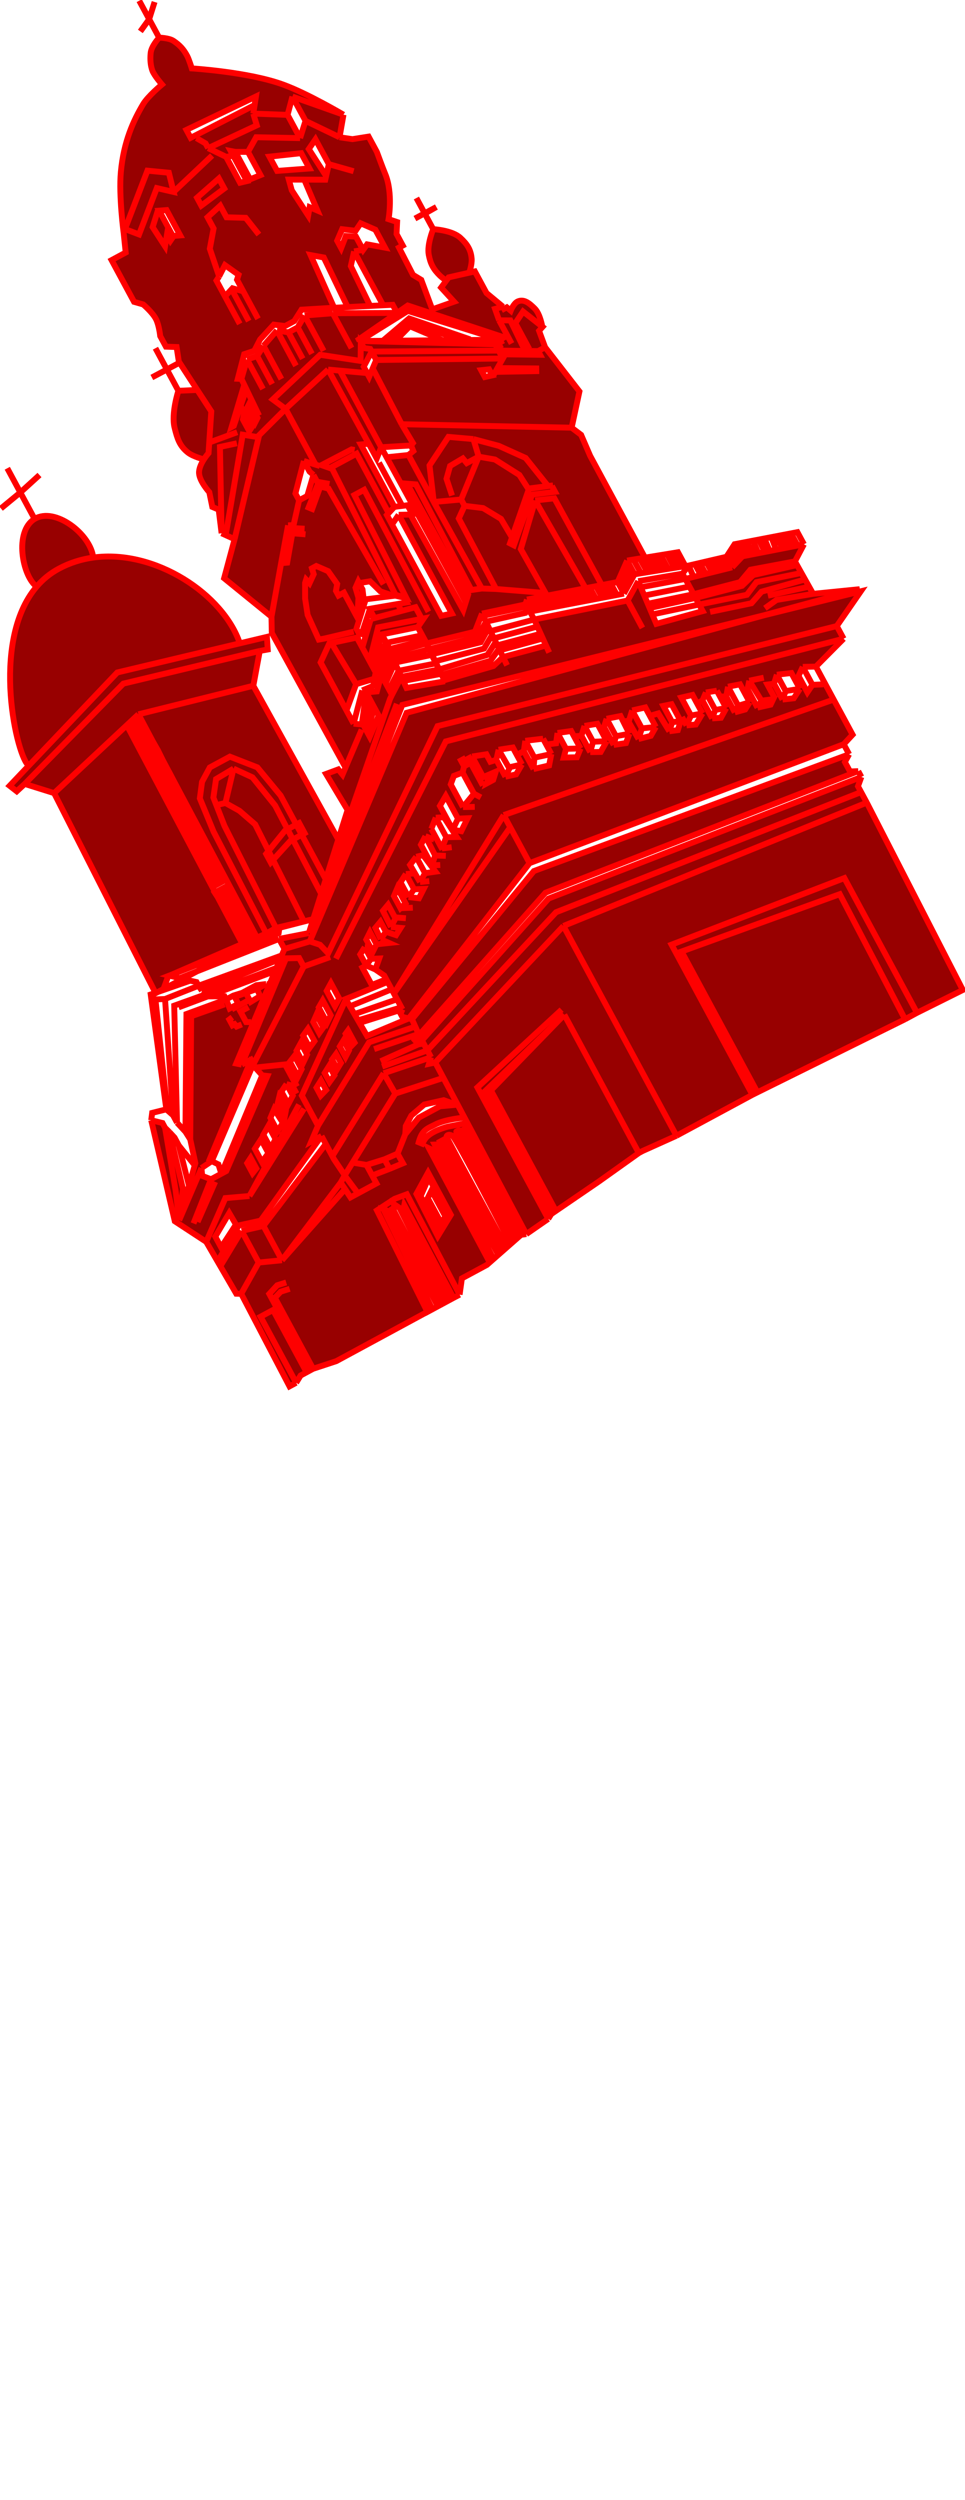 <?xml version="1.0" encoding="UTF-8"?> <svg xmlns="http://www.w3.org/2000/svg" viewBox="0 0 327.504 848.188" fill="none"><path d="M196.654 132.823L194.007 145.112L136.326 143.937L126.475 124.993L127.676 122.15L170.661 121.638L168.844 124.883L168.119 126.181L167.513 127.264L167.089 127.36L165.985 125.312L163.293 125.608L164.547 127.936L167.089 127.36L167.513 127.264L168.119 126.181L182.005 125.926L181.987 125.011L168.844 124.883L170.661 121.638L127.676 122.15L126.132 119.284L169.214 118.951L169.888 120.205L183.293 120.378L182.618 119.124L185.012 117.834L196.654 132.823Z" fill="#980000"></path><path d="M124.598 126.582L125.274 127.836L126.475 124.993L136.326 143.937L140.132 150.338L139.496 151.143L129.364 151.748L115.357 125.754L124.598 126.582Z" fill="#980000"></path><path d="M100.259 167.432L101.514 169.76L99.629 178.172L97.769 178.25L95.411 191.077L92.132 209.252L76.06 196.189L79.62 182.945L87.946 147.667L96.914 138.726L107.119 157.665L103.118 156.416L100.259 167.432Z" fill="#980000"></path><path d="M187.684 164.697L179.517 165.863L173.773 182.363L170.035 176.056L163.967 172.394L157.666 171.628L156.508 169.478L162.463 154.945L167.972 155.905L176.262 161.146L179.237 165.783L185.995 164.915L187.684 164.697Z" fill="#980000"></path><path d="M204.246 198.521L202.267 198.903L200.156 199.312L198.739 199.586L181.64 169.803L188.141 169.074L204.246 198.521Z" fill="#980000"></path><path d="M179.237 165.783L176.262 161.146L167.972 155.905L162.463 154.945L160.673 148.977L169.278 151.273L178.384 155.379L185.995 164.915L179.237 165.783Z" fill="#980000"></path><path d="M127.855 155.566L125.153 150.551L111.361 125.395L115.357 125.754L129.364 151.748L127.855 155.566Z" fill="#980000"></path><path d="M126.132 119.284L123.44 124.433L124.598 126.582L115.357 125.754L111.361 125.395L96.914 138.726L92.571 135.519L108.658 120.38L122.378 122.463L122.448 116.416L123.597 118.108L125.65 118.389L126.132 119.284Z" fill="#980000"></path><path d="M82.379 147.483L87.327 148.284L87.946 147.667L79.62 182.945L76.601 181.567L82.379 147.483Z" fill="#980000"></path><path d="M108.81 224.764L111.757 218.323L112.467 218.171L120.864 232.136L117.593 241.064L108.81 224.764Z" fill="#980000"></path><path d="M141.801 212.764L129.381 215.298L127.241 225.002L127.871 226.172L127.102 230.277L120.864 232.136L112.467 218.171L121.136 216.319L122.95 219.687L125.437 224.303L128.31 212.87L143.147 209.969L143.793 209.843L141.801 212.764Z" fill="#980000"></path><path d="M137.988 241.86L259.382 208.742L292.14 200.628L283.991 212.415L148.499 246.366L111.365 323.462L108.61 320.556L105.145 319.418L137.988 241.86Z" fill="#980000"></path><path d="M133.955 336.713L170.949 276.563L173.17 280.682L133.955 336.713Z" fill="#980000"></path><path d="M181.181 295.549L288.181 255.919L286.743 258.543L288.48 261.766L291.269 261.65L185.137 302.892L142.237 351.202L142.07 350.83L140.938 348.319L139.808 345.809L181.181 295.549Z" fill="#980000"></path><path d="M145.589 360.951L146.291 358.725L145.037 356.396L188.709 309.519L292.243 268.752L294.174 272.335L191.218 314.176L147.721 360.496L145.589 360.951Z" fill="#980000"></path><path d="M191.218 314.176L294.174 272.335L326.761 335.898L311.207 343.644L286.571 297.926L227.913 320.519L255.363 371.459L229.574 385.355L191.218 314.176Z" fill="#980000"></path><path d="M147.721 360.496L191.218 314.176L229.574 385.355L218.096 390.522L216.806 391.218L191.519 344.291L164.619 370.239L187.084 411.93L186.062 413.563L178.622 418.724L159.26 382.244L158.592 380.985L157.639 379.189L150.487 365.709L147.721 360.496Z" fill="#980000"></path><path fill-rule="evenodd" clip-rule="evenodd" d="M165.238 429.175L156.764 433.741L155.982 439.277L153.916 440.361L137.209 408.917L136.954 410.211L152.441 441.156L151.52 441.652L135.551 409.811L133.665 408.516L133.876 409.789L133.323 410.087L150.046 442.446L148.573 443.24L131.85 410.882L130.164 410.402L146.731 444.233L145.809 444.729L145.058 445.097L114.138 461.825L106.266 464.419L105.345 464.915L104.055 465.61L92.667 444.475L88.43 446.758L100.507 469.17L98.253 470.385L81.859 438.974L87.796 428.379L95.691 427.591L115.614 401.247L117.005 398.773L113.364 393.338L113.074 392.802L112.793 392.279L130.203 364.157L134.152 371.044L150.487 365.709L157.639 379.189C157.639 379.189 151.215 379.694 147.662 381.559C145.84 382.515 144.521 382.904 143.346 384.578C142.618 385.618 142.101 387.56 142.101 387.56L143.321 388.059C143.321 388.059 143.86 386.989 144.311 386.369C146.277 383.678 151.864 382.3 151.864 382.3L158.592 380.985L159.26 382.244L157.558 383.161L176.851 418.966L175.722 419.958C175.722 419.958 157.496 384.811 156.83 384.015C156.163 383.219 155.426 383.617 154.873 383.914C154.321 384.212 174.754 420.809 174.754 420.809L173.302 422.085C173.302 422.085 154.822 386.022 153.504 385.345C152.189 384.668 151.549 385.243 151.558 385.701C151.567 386.159 171.851 423.361 171.851 423.361L170.963 424.141L150.462 386.754L149.356 387.35L170.076 424.921L169.109 425.772L148.909 388.283L147.513 388.342L167.507 427.18L167.171 427.475L147.179 390.371L145.584 389.613L166.205 428.326L165.238 429.175ZM149.311 375.356L154.978 374.844L150.574 373.288L143.995 374.753L139.601 378.509L137.715 382.066L137.54 384.832L142.126 379.226L149.311 375.356ZM141.323 405.084L145.278 397.867L152.999 412.196L148.579 419.431L141.323 405.084Z" fill="#980000"></path><path d="M115.614 401.247L95.691 427.591L89.418 415.95L110.565 388.144L109.117 385.459L112.793 392.279L113.074 392.802L113.364 393.338L117.005 398.773L115.614 401.247Z" fill="#980000"></path><path d="M80.166 360.844L82.034 361.224L85.166 359.536L86.006 361.095L85.657 361.771L85.763 361.525L84.903 360.371L71.116 393.454L71.871 393.973L68.38 396.316L60.811 414.031L66.3 394.663L64.563 386.585L62.931 383.998L63.277 344.059L76.768 339.101L77.944 342.164L79.234 341.47L79.523 342.007L81.181 341.114L79.637 338.248L83.426 336.899L85.067 339.944L88.286 337.978L87.216 335.551L90.347 333.863L91.429 334.106L80.166 360.844Z" fill="#980000"></path><path d="M116.579 38.918L115.238 46.574L103.684 41.013L99.245 32.774L116.579 38.918Z" fill="#980000"></path><path d="M101.843 46.859L86.947 46.565L84.158 51.535L79.878 51.53L78.29 51.23L79.158 52.842L76.746 53.218L70.64 50.268L87.149 42.528L85.955 38.548L97.596 38.978L101.843 46.859Z" fill="#980000"></path><path fill-rule="evenodd" clip-rule="evenodd" d="M182.95 112.242L185.012 117.834L182.618 119.124L169.214 118.951L168.634 117.876L170.476 116.884L169.607 115.272L171.082 114.478L138.395 103.663L134.759 106.179L133.271 103.419L130.032 103.582L120.172 85.286L123.234 84.792L124.593 82.904L130.664 84.024L127.382 77.934L122.408 75.761L120.689 78.305L116.119 77.763L114.426 81.68L115.777 84.187L117.373 80.092L120.821 80.314L123.234 84.792L120.172 85.286L119.059 90.277L125.635 103.804L117.998 104.188L109.883 87.364L105.4 86.544L113.401 104.42L111.981 104.491L102.314 105.078L99.876 108.934L96.744 110.622L92.92 110.14L88.271 115.188L86.297 119.025L82.876 120.175L80.711 128.506L81.921 128.548L82.893 130.565L78.607 144.894L79.344 144.497L83.6 132.034L82.893 130.565L81.921 128.548L83.842 121.966L87.263 120.816L89.429 117.337L93.981 112.111L97.902 112.771L101.034 111.084L103.376 107.048L112.946 106.282L134.759 106.179L121.772 115.163L122.062 115.7L170.476 116.884L168.634 117.876L169.214 118.951L126.132 119.284L125.65 118.389L123.597 118.108L122.448 116.416L122.378 122.463L108.658 120.38L92.571 135.519L96.914 138.726L87.946 147.667L87.327 148.284L82.379 147.483L76.601 181.567L75.207 180.931L74.215 172.915L72.057 171.998L71.03 167.003C71.03 167.003 67.715 163.375 67.555 160.555C67.466 158.981 68.336 157.205 69.194 155.86C69.989 154.612 70.774 153.737 70.774 153.737L71.012 150.141L71.711 139.596L66.953 132.313L60.683 122.658L59.936 117.744L56.305 117.621L54.374 114.039C54.374 114.039 53.994 110.392 52.961 108.329C51.791 105.99 48.583 103.292 48.583 103.292L45.495 102.414L37.871 88.264L42.66 85.683L41.975 79.119C41.975 79.119 40.275 66.475 41.017 58.372C41.973 47.927 45.348 40.764 48.576 35.347C50.199 32.624 54.962 28.671 54.962 28.671C54.962 28.671 52.297 25.6 51.706 23.953C51.116 22.307 50.909 20.398 51.127 18.025C51.35 15.599 54.004 12.777 54.004 12.777C54.004 12.777 57.318 12.823 58.864 13.856C61.007 15.289 62.322 16.709 63.522 18.973C64.182 20.217 65.093 23.211 65.093 23.211C65.093 23.211 84.244 24.369 96.095 28.693C104.52 31.767 116.579 38.918 116.579 38.918L99.245 32.774L97.596 38.978L85.955 38.548L86.411 35.645L86.867 32.741L63.262 44.074L64.71 46.761L86.411 35.645L85.955 38.548L87.149 42.528L70.64 50.268L76.746 53.218L81.475 61.994L83.791 61.44L79.158 52.842L78.29 51.23L79.878 51.53L84.896 60.844L88.405 59.416L84.158 51.535L86.947 46.565L101.843 46.859L103.684 41.013L115.238 46.574L119.624 47.215L125.098 46.346L127.897 51.54C127.897 51.54 129.884 56.97 130.741 59.022C133.453 65.529 131.874 74.358 131.874 74.358L134.778 75.336L134.576 79.373L136.699 83.314L135.41 84.009L140.148 93.243L142.973 94.956L146.702 104.965L154.097 102.367L149.705 97.569L151.438 95.226L152.263 94.11L159.251 92.524L161.157 92.091L165.115 99.434L170.695 104.055L168.01 104.808L169.388 108.688L173.204 108.712L177.371 117.328L178.95 117.171L174.897 109.648L177.52 105.693L184.043 110.839L184.134 110.911L182.95 112.242ZM76.116 63.958L74.282 60.555L66.87 67.091L68.318 69.778L76.116 63.958ZM57.307 58.608L58.922 65.134L53.22 63.815L47.195 79.542L42.414 77.727L50.035 57.904L57.307 58.608ZM98.02 60.937L99.02 64.558L104.583 73.117L105.087 70.303L107.714 71.429L103.256 60.951L110.397 60.97L110.68 59.73L111.599 55.7L107.062 47.282L104.8 50.581L110.68 59.73L110.397 60.97L103.256 60.951L98.02 60.937ZM87.388 141.781L84.685 136.765L83.878 138.355L86.581 143.37L87.388 141.781ZM85.493 144.882L82.887 140.045L82.445 142.312L84.59 146.292L85.493 144.882ZM76.338 89.955L74.364 93.791L73.461 95.203L76.356 100.576L78.608 98.139L78.909 97.814L82.558 98.852L80.435 94.911L80.961 93.241L76.338 89.955ZM56.528 71.277L61.16 79.874L58.953 80.047L58.652 80.071L54.019 71.473L56.528 71.277ZM94.054 57.989L105.02 57.165L102.221 51.971L91.448 53.153L94.054 57.989Z" fill="#980000"></path><path d="M58.922 65.134L57.307 58.608L50.035 57.904L42.414 77.727L47.195 79.542L53.22 63.815L58.922 65.134Z" fill="#980000"></path><path d="M74.282 60.555L76.116 63.958L68.318 69.778L66.87 67.091L74.282 60.555Z" fill="#980000"></path><path fill-rule="evenodd" clip-rule="evenodd" d="M96.539 321.975L105.145 319.418L108.61 320.556L111.365 323.462L148.499 246.366L283.991 212.415L286.308 216.713L276.905 226.171L272.441 226.266L271.011 229.348L274.002 234.9L275.722 232.355L278.977 232.22L279.898 231.723L289.356 249.277L286.347 252.515L179.733 292.862L173.17 280.682L170.949 276.563L133.955 336.713L173.17 280.682L179.733 292.862L138.716 345.549L136.535 345.029L135.956 343.955L136.578 342.464L134.745 339.06L132.911 335.658L131.559 333.15L117.34 338.963L118.764 341.431L120.29 344.076L121.51 346.192L122.019 347.074L124.561 351.482L138.716 345.549L139.808 345.809L140.938 348.319L125.255 353.65L107.932 381.936L105.617 387.343L109.117 385.459L88.453 414.158L81.01 415.784L73.857 428.033L69.979 421.339L59.323 414.357L51.316 380.088L55.149 381.027L56.018 382.639L57.536 384.131L62.089 403.415L60.924 413.494L60.811 414.031L68.38 396.316L68.617 398.961L71.617 400.118L75.117 398.232L76.775 397.339L90.763 365.072L88.991 364.871L86.614 362.223L86.006 361.095L103.075 327.93L101.531 325.063L97.066 325.158L82.034 361.224L80.166 360.844L91.429 334.106L93.391 329.45L93.828 328.411L96.539 321.975ZM99.938 358.278L102.351 362.757L101.097 365.281L98.395 360.266L99.938 358.278ZM104.508 349.114L106.727 353.233L105.096 355.499L102.876 351.38L104.508 349.114ZM102.087 353.885L104.21 357.825L102.868 360.628L100.649 356.509L102.087 353.885ZM106.323 346.748L108.35 350.51L109.71 348.622L107.393 344.324L106.323 346.748ZM109.533 339.472L112.236 344.488L110.981 347.012L108.182 341.818L109.533 339.472ZM112.304 333.588L115.103 338.782L113.665 341.406L110.866 336.212L112.304 333.588ZM117.289 350.778L118.105 349.645L120.325 353.764L119.412 354.718L117.289 350.778ZM115.325 355.072L116.588 353.005L118.421 356.408L117.255 358.654L115.325 355.072ZM114.07 357.597L115.711 360.642L114.448 362.709L112.711 359.485L114.07 357.597ZM110.194 364.077L111.729 361.632L113.466 364.856L111.834 367.122L110.194 364.077ZM110.677 369.826L108.939 366.602L107.405 369.047L108.852 371.734L110.677 369.826ZM97.237 367.823L99.361 371.763L97.835 374.666L96.58 372.337L95.518 370.368L97.237 367.823ZM94.72 372.415L97.037 376.713L96.616 379.021L94.203 374.542L94.72 372.415ZM93.028 376.331L96.002 380.969L94.195 383.792L91.782 379.313L93.028 376.331ZM91.089 381.998L93.502 386.477L91.889 389.657L89.379 385.001L91.089 381.998ZM88.572 386.59L91.082 391.248L88.907 394.268L86.494 389.791L88.572 386.59ZM85.064 392.872L86.994 396.454L85.723 398.064L83.889 394.66L85.064 392.872ZM271.468 233.724L268.571 228.351L263.651 228.923L262.686 231.984L265.581 237.357L269.389 236.923L271.468 233.724ZM258.423 237.749L254.29 230.961L253.695 233.825L257.072 240.094L261.52 239.085L262.415 237.215L258.423 237.749ZM252.598 234.877L251.15 232.191L247.072 233.002L246.484 236.323L244.344 236.322L243.282 234.351L239.571 234.964L238.413 237.668L236.571 238.661L235.027 235.794L231.229 236.686L234.51 242.776L232.994 246.135L231.931 244.165L231.01 244.662L227.922 238.929L225.142 239.503L228.133 245.057L227.169 248.119L223.422 242.048L220.553 242.901L219.009 240.034L214.562 241.044L217.843 247.135L216.703 250.753L220.87 249.663L222.581 246.662L220.553 242.901L223.422 242.048L227.169 248.119L230.045 247.724L231.01 244.662L231.931 244.165L232.994 246.135L236.151 245.82L238.406 242.063L236.571 238.661L238.413 237.668L241.695 243.757L244.67 243.542L246.467 240.262L244.344 236.322L246.484 236.323L249.379 241.697L252.897 240.726L254.432 238.281L252.598 234.877ZM213.598 248.96L210.597 242.95L205.869 243.88L204.992 246.663L203.702 247.358L202.737 245.566L198.377 246.298L197.325 249.639L194.816 249.836L193.851 248.044L189.211 248.695L188.72 252.196L185.378 252.61L184.316 250.641L178.28 251.35L177.79 254.85L175.395 256.141L174.044 253.633L169.22 254.384L168.448 257.804L166.413 258.438L165.062 255.93L160.236 256.682L164.001 263.668L166.124 262.754L165.159 265.816L167.369 264.625L168.246 261.842L166.124 262.754L164.001 263.668L160.236 256.682L165.062 255.93L166.413 258.438L168.448 257.804L171.536 263.535L175.151 262.744L177.132 259.364L175.395 256.141L177.79 254.85L181.071 260.94L186.352 259.712L187.115 255.834L185.378 252.61L188.72 252.196L189.211 248.695L192.106 254.069L191.326 257.032L195.791 256.937L197.036 253.955L194.816 249.836L197.325 249.639L200.318 255.191L203.853 255.136L205.923 251.478L203.702 247.358L204.992 246.663L208.273 252.754L212.449 252.122L213.598 248.96ZM160.852 269.293L156.991 262.128L154.036 263.259L152.975 266.141L157.124 273.843L160.852 269.293ZM158.687 277.624L155.432 277.761L151.282 270.059L149.3 273.438L153.643 281.497L156.537 282.018L158.687 277.624ZM151.458 284.061L154.994 284.005L150.677 277.318L147.888 277.434L146.379 281.251L149.951 287.878L151.458 284.061ZM142.853 286.618L144.379 283.716L147.67 290.263L146.618 293.603L142.853 286.618ZM144.25 296.267L147.776 295.753L143.573 290.159L141.257 290.714L139.169 293.457L140.855 296.362L137.74 296.538L135.933 299.361L138.636 304.376L142.179 304.777L143.794 301.597L140.539 301.733L137.74 296.538L140.855 296.362L142.539 299.268L144.25 296.267ZM137.654 306.523L135.917 308.152L133.696 304.033L134.855 301.329L137.654 306.523ZM130.953 316.143L129.118 312.74L127.391 314.827L129.233 318.687L132.049 319.944L127.777 320.397L125.558 316.276L124.303 318.802L126.523 322.921L127.777 320.397L132.049 319.944L129.233 318.687L130.953 316.143ZM123.795 321.387L122.26 323.832L124.287 327.593L122.997 328.288L126.183 334.198L131.077 332.254L130.401 331L127.384 328.929L128.708 325.211L125.918 325.327L123.795 321.387ZM80.077 415.48L77.794 411.581L73.068 419.573L75.041 423.234L80.077 415.48Z" fill="#980000"></path><path d="M143.781 354.067L142.019 354.324L186.199 304.863L292.33 263.621L291.182 266.782L292.243 268.752L188.709 309.519L145.037 356.396L143.781 354.067Z" fill="#980000"></path><path d="M285.002 303.393L307.155 345.827L257.049 370.619L231.308 322.85L285.002 303.393Z" fill="#980000"></path><path d="M216.806 391.218L203.238 400.886L187.084 411.93L164.619 370.239L191.519 344.291L216.806 391.218Z" fill="#980000"></path><path d="M307.155 345.827L285.002 303.393L231.308 322.85L257.049 370.619L255.363 371.459L227.913 320.519L286.571 297.926L311.207 343.644L307.155 345.827Z" fill="#980000"></path><path d="M142.237 351.202L140.781 352.91L142.019 354.324L143.781 354.067L145.037 356.396L146.291 358.725L130.203 364.157L112.793 392.279L109.117 385.459L105.617 387.343L107.932 381.936L125.255 353.65L140.938 348.319L142.07 350.83L142.237 351.202Z" fill="#980000"></path><path d="M146.291 358.725L145.589 360.951L147.721 360.496L150.487 365.709L134.152 371.044L130.203 364.157L146.291 358.725Z" fill="#980000"></path><path d="M81.859 438.974L80.183 438.953L74.775 429.617L82.005 417.632L87.796 428.379L81.859 438.974Z" fill="#980000"></path><path d="M95.691 427.591L87.796 428.379L82.005 417.632L89.418 415.95L95.691 427.591Z" fill="#980000"></path><path d="M85.166 359.536L82.034 361.224L97.066 325.158L101.531 325.063L103.075 327.93L86.006 361.095L85.166 359.536Z" fill="#980000"></path><path d="M104.055 465.61L102.029 466.703L100.507 469.17L88.43 446.758L92.667 444.475L104.055 465.61Z" fill="#980000"></path><path d="M105.145 319.418L96.539 321.975L94.706 318.572L104.811 316.593L132.362 237.153L133.032 235.749L136.218 229.64L136.868 231.052L137.957 233.42L150.996 231.153L150.82 230.786L167.461 225.978L170.724 222.926L185.31 219.026L184.229 216.646L183.495 215.028L182.389 212.594L181.303 210.2L213.005 203.749L216.601 197.189L217.479 199.258L218.671 202.069L219.852 204.854L220.467 206.308L221.387 208.476L222.743 211.674L238.48 207.355L237.274 205.117L236.068 202.877L251.843 198.767L255.646 195.101L270.493 191.724L273.228 196.605L274.597 199.046L275.964 201.486L291.754 199.911L259.382 208.742L136.541 239.174L105.145 319.418Z" fill="#980000"></path><path d="M272.848 184.675L269.796 190.481L254.681 193.31L251.168 197.514L235.386 201.612L233.989 199.021L232.592 196.429L241.61 194.196L243.288 193.781L246.428 193.003L248.466 192.498L249.629 191.262L250.792 190.024L251.988 188.752L253.816 188.395L255.644 188.037L257.371 187.699L259.514 187.281L263.385 186.525L267.257 185.768L272.848 184.675Z" fill="#980000"></path><path d="M163.511 199.679L147.711 171.214L147.231 170.324L156.508 169.478L157.666 171.628L155.701 175.923L168.353 199.843L163.511 199.679Z" fill="#980000"></path><path d="M128.31 212.87L125.437 224.303L122.95 219.687L125.823 210.049L136.236 207.289L141.02 206.021L143.147 209.969L128.31 212.87Z" fill="#980000"></path><path fill-rule="evenodd" clip-rule="evenodd" d="M178.846 203.435L178.408 204.826L177.671 205.224L163.582 208.192L161.189 214.336L144.793 218.318L143.297 215.541L141.801 212.764L143.793 209.843L143.147 209.969L141.02 206.021L136.236 207.289L125.823 210.049L126.651 208.91L125.493 206.76L125.396 206.581L138.011 204.406L137.142 202.795L134.151 202.095L133.594 202.165L129.098 200.658L125.588 197.233L121.878 197.846L123.036 199.996L123.618 204.945L121.844 210.577L120.967 213.36L122.415 216.047L121.136 216.319L112.467 218.171L111.757 218.323L108.81 224.764L117.593 241.064L120.006 245.541L123.269 245.863L123.655 246.58L124.572 248.281L125.489 249.982L128.514 242.805L127.067 240.119L125.825 237.814L124.268 234.924L127.891 234.59L129.412 229.032L129.846 229.838L130.908 231.809L132.067 233.957L133.032 235.749L132.362 237.153L104.811 316.593L106.302 311.861L109.009 303.27L110.555 298.36L114.808 284.859L117.965 274.837L110.656 262.598L114.814 261.05L116.244 262.822L117.264 260.424L92.238 214.742L92.132 209.252L95.411 191.077L97.455 190.9L99.217 180.936L97.769 178.25L99.629 178.172L101.514 169.76L104.277 168.271L106.373 161.133L105.048 159.998L103.118 156.416L107.119 157.665L96.914 138.726L111.361 125.395L125.153 150.551L122.434 150.798L133.849 171.981L131.897 174.093L131.297 174.744L133.034 177.968L149.731 208.954L153.345 208.162L135.297 174.669L139.297 174.593L157.231 206.993L158.064 204.348L158.898 201.704L138.164 164.109L141.147 164.351L159.985 200.193L163.511 199.679L168.353 199.843L185.136 201.201L176.748 186.307L181.64 169.803L198.739 199.586L198.218 199.687L196.282 200.062L194.56 200.395L192.838 200.728L190.891 201.105L189.394 201.394L187.886 201.685L186.164 202.019L184.228 202.394L182.191 202.788L180.519 203.111L178.846 203.435ZM104.725 172.191L107.654 164.833L108.33 166.087L105.945 172.689L104.725 172.191Z" fill="#980000"></path><path d="M159.251 92.524L152.263 94.11L151.438 95.226C151.438 95.226 150.111 94.311 149.368 93.591C147.099 91.395 146.084 89.53 145.507 86.426C144.865 82.978 147.015 77.755 147.015 77.755C147.015 77.755 153.353 78.055 156.209 80.659C158.539 82.783 159.82 84.692 160.07 87.824C160.22 89.71 159.251 92.524 159.251 92.524Z" fill="#980000"></path><path d="M71.711 139.596L71.012 150.141L70.774 153.737C70.774 153.737 69.989 154.612 69.194 155.86C69.194 155.86 65.615 154.992 63.779 153.547C60.885 151.27 60.157 148.748 59.255 145.153C58.034 140.283 60.538 132.591 60.538 132.591L66.953 132.313L71.711 139.596Z" fill="#980000"></path><path d="M177.52 105.693L174.897 109.648L178.95 117.171L177.371 117.328L173.204 108.712L169.388 108.688L168.01 104.808L170.695 104.055L171.081 104.771L172.002 104.275L173.326 105.41C173.326 105.41 174.308 102.911 175.685 102.29C177.841 101.318 179.725 102.923 181.501 104.702C183.326 106.528 184.043 110.839 184.043 110.839L177.52 105.693Z" fill="#980000"></path><path fill-rule="evenodd" clip-rule="evenodd" d="M147.214 170.292L145.77 157.931L152.19 148.232L160.673 148.977L162.463 154.945L156.508 169.478L147.231 170.324L147.214 170.292Z" fill="#980000"></path><path d="M209.627 197.479L207.259 197.937L205.968 198.188L204.246 198.521L188.141 169.074L181.64 169.803L176.748 186.307L185.136 201.201L168.353 199.843L155.701 175.923L157.666 171.628L163.967 172.394L170.035 176.056L173.773 182.363L179.517 165.863L187.684 164.697L185.995 164.915L178.384 155.379L169.278 151.273L160.673 148.977L152.19 148.232L145.77 157.931L147.214 170.292L147.218 170.325L147.711 171.214L163.511 199.679L159.985 200.193L141.147 164.351L138.164 164.109L158.898 201.704L158.064 204.348L131.199 155.152L138.628 154.384L140.277 153.033L139.496 151.143L140.132 150.338L136.326 143.937L194.007 145.112L197.218 147.542L200.292 154.668L218.097 187.711L218.904 189.209L217.121 189.501L214.978 189.852L212.837 190.204L212.088 191.9L211.407 193.445L210.517 195.462L209.627 197.479Z" fill="#980000"></path><path d="M97.583 281.379L99.393 284.846L98.546 285.301L92.664 291.775L91.134 288.73L96.692 281.859L97.583 281.379Z" fill="#980000"></path><path d="M100.545 279.783L102.399 283.226L99.393 284.846L97.583 281.379L100.545 279.783Z" fill="#980000"></path><path d="M101.529 279.253L103.384 282.695L102.399 283.226L100.545 279.783L101.529 279.253Z" fill="#980000"></path><path d="M91.885 292.632L90.323 289.733L91.134 288.73L92.664 291.775L91.885 292.632Z" fill="#980000"></path><path d="M58.289 330.695L57.442 331.024L57.499 331.038L57.074 331.224L55.484 335.576L53.629 336.555L52.748 336.863L18.372 269.106L43.026 246.062L43.946 247.769L44.451 248.724L44.793 249.371L45.135 250.019L45.819 251.312L47.055 253.649L47.505 254.501L47.955 255.353L48.588 256.55L49.221 257.747L50.017 259.252L50.62 260.392L50.979 261.071L51.553 262.159L52.147 263.28L52.688 264.303L53.109 265.099L53.521 265.879L54.153 267.075L54.277 267.31L55.308 269.259L55.926 270.428L57.279 272.987L58.056 274.457L58.753 275.775L59.203 276.625L59.652 277.477L60.057 278.241L60.461 279.006L60.891 279.818L61.32 280.631L61.973 281.864L62.66 283.165L63.062 283.923L63.463 284.683L63.945 285.595L64.427 286.506L65.134 287.843L65.958 289.402L66.611 290.637L67.264 291.873L68.157 293.562L68.741 294.667L69.325 295.771L70.012 297.07L70.528 298.045L71.043 299.021L71.558 299.995L72.074 300.97L73.036 302.789L72.899 302.863L73.86 304.348L74.547 305.648L75.029 306.558L75.51 307.468L76.059 308.508L76.609 309.547L77.124 310.521L77.64 311.496L78.224 312.601L78.808 313.705L79.358 314.746L79.907 315.786L80.354 316.63L80.8 317.475L81.625 319.034L82.276 320.265L58.289 330.695Z" fill="#980000"></path><path d="M85.976 232.677L114.808 284.859L110.555 298.36L102.399 283.226L103.384 282.695L101.529 279.253L100.545 279.783L95.225 269.91L87.348 260.366L78.018 256.726L71.203 260.399L68.567 265.286L67.822 270.888L72.475 282.169L90.379 316.743L87.207 318.122L86.342 316.492L85.515 314.934L85.066 314.09L84.618 313.246L84.067 312.208L83.515 311.17L82.826 309.87L82.344 308.962L81.827 307.988L81.309 307.014L80.758 305.976L80.207 304.936L79.724 304.028L79.241 303.119L78.483 301.69L77.725 300.262L76.76 298.444L76.243 297.47L75.726 296.497L75.209 295.524L74.692 294.55L74.002 293.251L73.416 292.148L72.83 291.044L72.382 290.2L71.934 289.356L71.279 288.122L70.624 286.888L69.797 285.33L69.088 283.994L68.604 283.084L68.121 282.174L67.718 281.414L67.315 280.656L66.626 279.358L65.971 278.125L65.54 277.313L65.109 276.502L64.704 275.737L64.298 274.972L63.847 274.122L63.395 273.273L62.697 271.956L61.916 270.488L61.249 269.23L60.594 267.996L59.939 266.763L59.319 265.594L58.905 264.816L58.781 264.581L58.361 263.772L57.848 262.786L57.832 262.793L57.477 262.125L56.825 260.897L56.173 259.67L55.705 258.787L55.236 257.905L54.574 256.562L53.912 255.22L53.833 255.262L53.198 254.066L53.27 254.027L51.989 251.775L51.873 251.572L51.469 250.81L50.603 249.177L49.736 247.546L49.185 246.508L48.668 245.534L48.151 244.56L47.568 243.461L46.985 242.363L85.976 232.677Z" fill="#980000"></path><path d="M81.392 218.28L39.811 228.167L9.801 259.742C5.978 257.926 -3.692 217.914 12.429 199.042C14.486 196.634 16.963 194.57 19.926 192.973C23.666 190.958 27.614 189.732 31.634 189.174C52.738 186.246 75.845 201.743 81.392 218.28Z" fill="#980000"></path><path d="M85.976 232.677L46.985 242.363L43.026 246.062L18.372 269.106L8.396 265.983L41.852 231.955L88.168 220.865L85.976 232.677Z" fill="#980000"></path><path d="M31.634 189.174C27.614 189.732 23.666 190.958 19.926 192.973C16.963 194.57 14.486 196.634 12.429 199.042C7.54 195.472 4.764 180.275 11.739 176.073C18.714 171.869 30.812 181.291 31.634 189.174Z" fill="#980000"></path><path d="M109.009 303.27L106.302 311.861L93.651 314.851L76.159 280.184L73.43 273.186L76.507 272.448L81.26 275.094L86.604 279.719L91.134 288.73L90.323 289.733L91.885 292.632L92.664 291.775L98.546 285.301L99.393 284.846L109.009 303.27Z" fill="#980000"></path><path d="M85.681 263.75L93.367 273.301L97.583 281.379L96.692 281.859L91.134 288.73L86.604 279.719L81.26 275.094L76.507 272.448L79.26 260.795L85.681 263.75Z" fill="#980000"></path><path d="M87.348 260.366L95.225 269.91L100.545 279.783L97.583 281.379L93.367 273.301L85.681 263.75L79.26 260.795L73.326 264.339L72.419 270.597L73.43 273.186L76.159 280.184L93.651 314.851L90.379 316.743L72.475 282.169L67.822 270.888L68.567 265.286L71.203 260.399L78.018 256.726L87.348 260.366Z" fill="#980000"></path><path d="M73.326 264.339L79.26 260.795L76.507 272.448L73.43 273.186L72.419 270.597L73.326 264.339Z" fill="#980000"></path><path d="M110.555 298.36L109.009 303.27L99.393 284.846L102.399 283.226L110.555 298.36Z" fill="#980000"></path><path d="M88.168 220.865L41.852 231.955L8.396 265.983L5.69 268.491L3.273 266.611L9.801 259.742L39.811 228.167L81.392 218.28L90.589 216.094L90.867 220.373L88.168 220.865Z" fill="#980000"></path><path d="M105.145 319.418L137.988 241.86L259.382 208.742M105.145 319.418L96.539 321.975M105.145 319.418L108.61 320.556L111.365 323.462L148.499 246.366L283.991 212.415M105.145 319.418L136.541 239.174L259.382 208.742M96.539 321.975L93.828 328.411M96.539 321.975L94.706 318.572M82.034 361.224L80.166 360.844L91.429 334.106M82.034 361.224L85.166 359.536L86.006 361.095M82.034 361.224L97.066 325.158L101.531 325.063L103.075 327.93M86.614 362.223L96.737 361.159L100.79 368.682M86.614 362.223L88.991 364.871M86.614 362.223L86.006 361.095M117.165 339.52L102.431 371.726L107.932 381.936M107.932 381.936L125.255 353.65L140.938 348.319M107.932 381.936L105.617 387.343L109.117 385.459M97.237 367.823L99.361 371.763L97.835 374.666L96.58 372.337M97.237 367.823L95.518 370.368L96.58 372.337M97.237 367.823L99.203 368.382L100.65 371.069M98.124 375.203L96.58 372.337M91.089 381.998L93.502 386.477L91.889 389.657L89.379 385.001L91.089 381.998ZM91.089 381.998L92.853 381.742L94.59 384.965M75.117 398.232L76.775 397.339L90.763 365.072L88.991 364.871M75.117 398.232L88.991 364.871M75.117 398.232L74.125 395.069L71.871 393.973M75.117 398.232L71.617 400.118M71.871 393.973L71.116 393.454L84.903 360.371L85.763 361.525L85.657 361.771M71.871 393.973L68.38 396.316M71.871 393.973L85.657 361.771M71.617 400.118L68.617 398.961L68.38 396.316M71.617 400.118L65.671 415.109M68.38 396.316L60.811 414.031M73.029 400.975L67.057 414.593M275.722 232.355L278.977 232.22L279.898 231.723M275.722 232.355L272.441 226.266M275.722 232.355L274.002 234.9L271.011 229.348L272.441 226.266M272.441 226.266L276.905 226.171M276.905 226.171L279.898 231.723M276.905 226.171L286.308 216.713M279.898 231.723L289.356 249.277L286.347 252.515M271.468 233.724L268.571 228.351L263.651 228.923M271.468 233.724L266.642 234.475M271.468 233.724L269.389 236.923L265.581 237.357M263.651 228.923L266.642 234.475M263.651 228.923L262.686 231.984M266.642 234.475L265.581 237.357M265.581 237.357L262.686 231.984M262.686 231.984L260.458 232.261L262.967 236.917M259.203 229.932L254.29 230.961M254.29 230.961L258.423 237.749M254.29 230.961L253.695 233.825L257.072 240.094M258.423 237.749L262.415 237.215L261.52 239.085L257.072 240.094M258.423 237.749L257.072 240.094M247.072 233.002L251.15 232.191L252.598 234.877L254.432 238.281M247.072 233.002L250.546 239.45M247.072 233.002L246.484 236.323M250.546 239.45L254.432 238.281M250.546 239.45L249.379 241.697M254.432 238.281L252.897 240.726L249.379 241.697M249.379 241.697L246.484 236.323M246.484 236.323L244.344 236.322M244.344 236.322L243.282 234.351M244.344 236.322L246.467 240.262M246.467 240.262L243.282 234.351M246.467 240.262L242.756 240.875M246.467 240.262L244.67 243.542L241.695 243.757M243.282 234.351L239.571 234.964M239.571 234.964L242.756 240.875M239.571 234.964L238.413 237.668M242.756 240.875L241.695 243.757M241.695 243.757L238.413 237.668M238.413 237.668L236.571 238.661M236.571 238.661L238.406 242.063M236.571 238.661L235.027 235.794L231.229 236.686L234.51 242.776M238.406 242.063L234.51 242.776M238.406 242.063L236.151 245.82L232.994 246.135M234.51 242.776L232.994 246.135M232.994 246.135L231.931 244.165L231.01 244.662M231.01 244.662L230.045 247.724L227.169 248.119M231.01 244.662L227.922 238.929L225.142 239.503L228.133 245.057M231.01 244.662L228.133 245.057M227.169 248.119L228.133 245.057M227.169 248.119L223.422 242.048L220.553 242.901M220.553 242.901L219.009 240.034L214.562 241.044M220.553 242.901L222.581 246.662M214.562 241.044L217.843 247.135M214.562 241.044L213.422 244.663M217.843 247.135L222.581 246.662M217.843 247.135L216.703 250.753M222.581 246.662L220.87 249.663L216.703 250.753M216.703 250.753L213.142 244.584L212.028 244.721M213.598 248.96L210.597 242.95L205.869 243.88M213.598 248.96L209.054 249.79M213.598 248.96L212.449 252.122L208.273 252.754M205.869 243.88L209.054 249.79M205.869 243.88L204.992 246.663M209.054 249.79L208.273 252.754M208.273 252.754L204.992 246.663M204.992 246.663L203.702 247.358M203.702 247.358L202.737 245.566L198.377 246.298M203.702 247.358L205.923 251.478M198.377 246.298L201.273 251.672M198.377 246.298L197.325 249.639M201.273 251.672L205.923 251.478M201.273 251.672L200.318 255.191M205.923 251.478L203.853 255.136L200.318 255.191M200.318 255.191L197.325 249.639M197.325 249.639L194.816 249.836M194.816 249.836L193.851 248.044L189.211 248.695M194.816 249.836L197.036 253.955M189.211 248.695L192.106 254.069M189.211 248.695L188.72 252.196L185.378 252.61M192.106 254.069L197.036 253.955M192.106 254.069L191.326 257.032L195.791 256.937L197.036 253.955M185.378 252.61L184.316 250.641M185.378 252.61L187.115 255.834M187.115 255.834L184.316 250.641M187.115 255.834L181.369 257.081M187.115 255.834L186.352 259.712L181.071 260.94M184.316 250.641L178.28 251.35M178.28 251.35L181.369 257.081M178.28 251.35L177.79 254.85M181.369 257.081L181.071 260.94M181.071 260.94L177.79 254.85M177.79 254.85L175.395 256.141M175.395 256.141L174.044 253.633L169.22 254.384M175.395 256.141L177.132 259.364M169.22 254.384L172.685 260.374L173.109 260.278M169.22 254.384L168.448 257.804M177.132 259.364L175.151 262.744L171.536 263.535M177.132 259.364L173.109 260.278M171.536 263.535L173.109 260.278M171.536 263.535L168.448 257.804M168.448 257.804L166.413 258.438L165.062 255.93L160.236 256.682M160.236 256.682L164.001 263.668L166.124 262.754M160.236 256.682L158.947 257.376L163.87 266.511M166.124 262.754L168.246 261.842L167.369 264.625L165.159 265.816L166.124 262.754ZM159.351 259.007L158.245 259.604L157.184 257.633L156.448 258.031L157.509 260L156.991 262.128M156.991 262.128L160.852 269.293M156.991 262.128L154.036 263.259L152.975 266.141L157.124 273.843M160.852 269.293L157.124 273.843M160.852 269.293L163.203 270.568M157.124 273.843L161.124 273.768M155.432 277.761L158.687 277.624L156.537 282.018L153.643 281.497M155.432 277.761L151.282 270.059L149.3 273.438L153.643 281.497M155.432 277.761L153.643 281.497M151.458 284.061L154.994 284.005L150.677 277.318L147.888 277.434M151.458 284.061L147.888 277.434M151.458 284.061L149.951 287.878M147.888 277.434L146.379 281.251M153.292 287.465L149.951 287.878M149.951 287.878L146.379 281.251M150.144 288.237L146.379 281.251M147.38 284.873L144.379 283.716M144.379 283.716L142.853 286.618L146.618 293.603M144.379 283.716L147.67 290.263M146.618 293.603L147.67 290.263M146.618 293.603L149.407 293.487M147.67 290.263L151.302 290.386M144.25 296.267L147.776 295.753L143.573 290.159L141.257 290.714M144.25 296.267L141.257 290.714M144.25 296.267L142.539 299.268M141.257 290.714L139.169 293.457L140.855 296.362M145.697 298.954L142.539 299.268M142.539 299.268L140.855 296.362M140.539 301.733L143.794 301.597L142.179 304.777L138.636 304.376M140.539 301.733L137.74 296.538M140.539 301.733L138.636 304.376M137.74 296.538L140.855 296.362M137.74 296.538L135.933 299.361L138.636 304.376M140.101 307.978L135.917 308.152M135.917 308.152L137.654 306.523L134.855 301.329L133.696 304.033L135.917 308.152ZM137.751 311.556L134.022 311.253L131.706 306.955L129.979 309.041L132.69 314.514M132.69 314.514L134.215 311.611M132.69 314.514L135.952 314.836L134.418 317.281L130.953 316.143M130.953 316.143L129.118 312.74L127.391 314.827L129.233 318.687M130.953 316.143L129.233 318.687M129.233 318.687L132.049 319.944L127.777 320.397M127.777 320.397L125.558 316.276L124.303 318.802L126.523 322.921L127.777 320.397ZM125.006 321.427L123.795 321.387M123.795 321.387L122.26 323.832L124.287 327.593M123.795 321.387L125.918 325.327M124.287 327.593L125.918 325.327M124.287 327.593L127.384 328.929M124.287 327.593L122.997 328.288L126.183 334.198L131.077 332.254L130.401 331L127.384 328.929M125.918 325.327L128.708 325.211L127.384 328.929M131.27 332.613L131.559 333.15M136.578 342.464L135.956 343.955L136.535 345.029L138.716 345.549M136.578 342.464L134.745 339.06M136.578 342.464L122.019 347.074M139.808 345.809L138.716 345.549M139.808 345.809L181.181 295.549L288.181 255.919M139.808 345.809L140.938 348.319M142.237 351.202L140.781 352.91L142.019 354.324M142.237 351.202L185.137 302.892L291.269 261.65M142.237 351.202L142.07 350.83M142.019 354.324L143.781 354.067L145.037 356.396M142.019 354.324L186.199 304.863L292.33 263.621M142.019 354.324L129.194 360.078M146.291 358.725L145.589 360.951L147.721 360.496M146.291 358.725L145.037 356.396M146.291 358.725L130.203 364.157M147.721 360.496L191.218 314.176M147.721 360.496L150.487 365.709M178.622 418.724L186.062 413.563M178.622 418.724L176.851 418.966M178.622 418.724L159.26 382.244M283.991 212.415L292.14 200.628L259.382 208.742M283.991 212.415L286.308 216.713M286.308 216.713L151.297 251.56L114.005 325.275M112.04 324.716L103.075 327.93M103.075 327.93L86.006 361.095M85.657 361.771L86.006 361.095M60.811 414.031L66.3 394.663L64.563 386.585M60.811 414.031L60.924 413.494M60.811 414.031L59.591 403.825L56.018 382.639M64.563 386.585L62.931 383.998M64.563 386.585L64.874 344.816L76.242 340.77M62.931 383.998L60.079 380.912M62.931 383.998L63.277 344.059L76.768 339.101M60.079 380.912L58.728 378.405M60.079 380.912L59.128 341.21L70.079 337.273M58.728 378.405L56.013 338.959M58.728 378.405L56.781 376.681M56.456 376.393L51.64 377.601L51.316 380.088M56.456 376.393L51.144 337.423L52.748 336.863M56.456 376.393L56.781 376.681M51.316 380.088L55.149 381.027L56.018 382.639M51.316 380.088L59.323 414.357L69.979 421.339M56.018 382.639L57.536 384.131M57.536 384.131L59.247 385.983L60.694 388.671M57.536 384.131L62.089 403.415L60.924 413.494M60.694 388.671L65.748 394.961M60.694 388.671L64.132 402.313L60.924 413.494M64.548 332.742L66.697 333.202L67.373 334.456M64.548 332.742L55.345 335.956M64.548 332.742L60.995 331.883M67.373 334.456L68.522 336.147M67.373 334.456L95.189 324.321M67.373 334.456L56.013 338.959M68.522 336.147L69.645 336.468L70.079 337.273M68.522 336.147L94.47 325.633M70.514 338.079L76.189 338.026L76.768 339.101M70.514 338.079L70.079 337.273M70.514 338.079L60.628 341.789M70.514 338.079L93.391 329.45M76.768 339.101L79.163 337.81L82.216 336.858L87.005 334.278L90.347 333.863M76.768 339.101L77.944 342.164L79.234 341.47L79.523 342.007L81.181 341.114M90.347 333.863L91.429 334.106M90.347 333.863L87.216 335.551M91.429 334.106L93.391 329.45M87.216 335.551L88.286 337.978L85.067 339.944L83.426 336.899M87.216 335.551L83.426 336.899M83.426 336.899L79.637 338.248L81.181 341.114M84.313 339.426L81.181 341.114M84.357 341.713L81.594 343.202L83.524 346.785L85.199 346.806M82.05 347.579L80.296 348.293L79.629 347.497L78.892 347.894L77.831 345.923L78.839 345.149M70.079 337.273L93.828 328.411M93.391 329.45L93.828 328.411M56.013 338.959L52.759 339.096L56.781 376.681M94.819 314.813L94.574 316.563L58.289 330.695M94.819 314.813L106.302 311.861M94.819 314.813L82.276 320.265M94.819 314.813L55.484 335.576M55.345 335.956L55.484 335.576M55.345 335.956L53.629 336.555M60.995 331.883L94.706 318.572M60.995 331.883L57.499 331.038M94.706 318.572L104.811 316.593M104.811 316.593L132.362 237.153L133.032 235.749M104.811 316.593L134.672 238.794M104.811 316.593L106.302 311.861M275.964 201.486L291.754 199.911L259.382 208.742M275.964 201.486L274.597 199.046M275.964 201.486L263.534 203.562L259.601 206.374M269.796 190.481L272.848 184.675M269.796 190.481L254.681 193.31L251.168 197.514L235.386 201.612M269.796 190.481L270.493 191.724M272.848 184.675L270.628 180.556L268.474 180.97M272.848 184.675L267.257 185.768M251.988 188.752L253.816 188.395M251.988 188.752L249.733 184.569M251.988 188.752L250.792 190.024M248.466 192.498L249.629 191.262M248.466 192.498L246.535 188.917M248.466 192.498L246.428 193.003M232.592 196.429L231.627 194.638M232.592 196.429L241.61 194.196M232.592 196.429L217.479 199.258M232.592 196.429L233.989 199.021M231.627 194.638L216.601 197.189M231.627 194.638L233.715 191.895M216.601 197.189L213.005 203.749M216.601 197.189L217.479 199.258M213.005 203.749L181.303 210.2M213.005 203.749L218.024 213.062M181.303 210.2L179.855 207.514M181.303 210.2L166.47 214.148M181.303 210.2L182.389 212.594M179.855 207.514L178.925 207.553L178.057 205.94M179.855 207.514L180.932 207.308M211.75 201.42L209.627 197.479M211.75 201.42L209.38 201.873M211.75 201.42L212.748 199.601M215.347 194.86L212.837 190.204M215.347 194.86L217.533 194.507M215.347 194.86L214.508 196.39M233.715 191.895L235.828 191.405M233.715 191.895L235.126 195.145M233.715 191.895L232.621 192.072M246.535 188.917L247.464 187.485M246.535 188.917L244.772 189.327M270.523 184.773L268.474 180.97M268.474 180.97L266.967 181.259M269.041 185.109L266.967 181.259M266.967 181.259L265.296 181.579M267.257 185.768L265.296 181.579M267.257 185.768L263.385 186.525M265.296 181.579L263.568 181.913M265.33 185.722L263.568 181.913M263.568 181.913L261.797 182.252M263.385 186.525L261.797 182.252M263.385 186.525L259.514 187.281M261.797 182.252L259.427 182.707M261.067 186.633L259.427 182.707M259.427 182.707L257.531 183.072M259.514 187.281L257.531 183.072M259.514 187.281L257.371 187.699M257.531 183.072L255.549 183.452M255.549 183.452L257.371 187.699M255.549 183.452L253.396 183.865M257.371 187.699L255.644 188.037M255.644 188.037L253.396 183.865M255.644 188.037L253.816 188.395M253.396 183.865L251.35 184.259M251.35 184.259L253.816 188.395M251.35 184.259L249.733 184.569M249.733 184.569L249.303 184.651L248.394 186.052M248.394 186.052L250.792 190.024M248.394 186.052L247.464 187.485M250.792 190.024L249.629 191.262M249.629 191.262L247.464 187.485M246.428 193.003L244.772 189.327M246.428 193.003L243.288 193.781M244.772 189.327L243.011 189.736M243.011 189.736L244.861 193.171L243.288 193.781M243.011 189.736L241.32 190.128M243.288 193.781L241.32 190.128M243.288 193.781L241.61 194.196M241.32 190.128L235.828 191.405M241.61 194.196L239.735 190.717L237.81 191.555L239.323 194.362L237.68 194.844L235.828 191.405M232.621 192.072L230.092 187.376L228.345 187.663M232.621 192.072L228.817 192.686M212.837 190.204L214.978 189.852M212.837 190.204L212.088 191.9M209.627 197.479L207.259 197.937M209.627 197.479L210.517 195.462M178.846 203.435L178.408 204.826L177.671 205.224M178.846 203.435L180.519 203.111M178.846 203.435L180.932 207.308M177.671 205.224L163.582 208.192M177.671 205.224L178.057 205.94M207.259 197.937L209.38 201.873M207.259 197.937L205.968 198.188M209.38 201.873L208.086 202.12M205.968 198.188L208.086 202.12M205.968 198.188L204.246 198.521M208.086 202.12L206.363 202.45M204.246 198.521L206.363 202.45M204.246 198.521L202.267 198.903M204.246 198.521L188.141 169.074L181.64 169.803M206.363 202.45L204.381 202.828M202.267 198.903L204.381 202.828M202.267 198.903L200.156 199.312M204.381 202.828L202.268 203.232M200.156 199.312L202.268 203.232M200.156 199.312L198.739 199.586M202.268 203.232L200.329 203.602M198.218 199.687L200.329 203.602M198.218 199.687L196.282 200.062M198.218 199.687L198.739 199.586M200.329 203.602L198.389 203.972M196.282 200.062L198.389 203.972M196.282 200.062L194.56 200.395M198.389 203.972L196.665 204.302M194.56 200.395L196.665 204.302M194.56 200.395L192.838 200.728M196.665 204.302L194.781 204.662M192.838 200.728L194.781 204.662M192.838 200.728L190.891 201.105M194.781 204.662L192.992 205.003M190.891 201.105L192.992 205.003M190.891 201.105L189.394 201.394M192.992 205.003L191.493 205.289M189.394 201.394L191.493 205.289M189.394 201.394L187.886 201.685M191.493 205.289L189.823 205.609M187.886 201.685L189.823 205.609M187.886 201.685L186.164 202.019M189.823 205.609L187.727 206.01M186.164 202.019L187.727 206.01M186.164 202.019L184.228 202.394M187.727 206.01L186.32 206.279M184.228 202.394L186.32 206.279M184.228 202.394L182.191 202.788M186.32 206.279L184.282 206.667M182.191 202.788L184.282 206.667M182.191 202.788L180.519 203.111M184.282 206.667L180.932 207.308M180.519 203.111L182.543 206.869L180.932 207.308M230.742 192.111L228.345 187.663M228.345 187.663L226.379 187.984M226.379 187.984L228.817 192.686M226.379 187.984L224.257 188.333M228.817 192.686L226.717 193.024M226.717 193.024L224.257 188.333M226.717 193.024L224.969 193.307M224.257 188.333L222.447 188.629M222.447 188.629L224.969 193.307M222.447 188.629L220.481 188.951M224.969 193.307L223.001 193.625M223.001 193.625L220.481 188.951M223.001 193.625L221.421 193.88M220.481 188.951L218.904 189.209M218.904 189.209L221.421 193.88M218.904 189.209L217.121 189.501M218.904 189.209L218.097 187.711L200.292 154.668L197.218 147.542L194.007 145.112M221.421 193.88L219.721 194.154M219.721 194.154L217.121 189.501M219.721 194.154L217.533 194.507M217.121 189.501L214.978 189.852M214.978 189.852L217.533 194.507M214.508 196.39L212.088 191.9M214.508 196.39L213.745 197.782M212.088 191.9L211.407 193.445M213.745 197.782L211.407 193.445M213.745 197.782L212.748 199.601M211.407 193.445L210.517 195.462M212.748 199.601L210.517 195.462M235.386 201.612L236.068 202.877M235.386 201.612L233.989 199.021M235.386 201.612L219.852 204.854M270.493 191.724L255.646 195.101L251.843 198.767L236.068 202.877M270.493 191.724L273.228 196.605M236.068 202.877L237.274 205.117M236.068 202.877L220.467 206.308M271.919 194.421L256.718 197.528L253.484 201.813L237.274 205.117M237.274 205.117L238.48 207.355L222.743 211.674L221.387 208.476M237.274 205.117L221.387 208.476M273.228 196.605L258.455 200.752L255.028 204.679L240.998 207.616M273.228 196.605L274.597 199.046M274.597 199.046L260.621 202.127M186.39 221.406L185.31 219.026M172.092 225.748L170.724 222.926M163.582 208.192L161.189 214.336L144.793 218.318M163.582 208.192L163.938 208.925M144.793 218.318L133.039 221.647L132.267 220.214M144.793 218.318L145.724 220.243M144.793 218.318L143.297 215.541M141.801 212.764L147.957 225.076M141.801 212.764L143.297 215.541M141.801 212.764L129.381 215.298L127.241 225.002L127.871 226.172M141.801 212.764L143.793 209.843L143.147 209.969M150.996 231.153L137.957 233.42L136.868 231.052M150.996 231.153L149.904 228.968M150.996 231.153L150.82 230.786M149.645 228.645L136.868 231.052M136.868 231.052L136.218 229.64M148.994 227.148L136.218 229.64M148.994 227.148L147.957 225.076M148.994 227.148L165.435 222.217L168.247 217.816M148.994 227.148L149.904 228.968M136.218 229.64L135.282 227.603M136.218 229.64L133.032 235.749M147.957 225.076L135.282 227.603M135.282 227.603L134.004 224.825M135.282 227.603L132.067 233.957M146.654 222.168L134.004 224.825M146.654 222.168L146.566 221.985M146.654 222.168L147.718 224.368M134.004 224.825L133.408 223.528M134.004 224.825L130.908 231.809M145.724 220.243L133.408 223.528M145.724 220.243L162.154 216.128L164.915 210.941M145.724 220.243L146.566 221.985M133.408 223.528L133.283 223.256M143.565 217.361L132.267 220.214M132.267 220.214L130.964 217.795M143.297 215.541L130.939 218.156M130.939 218.156L129.661 215.378L130.964 217.795M130.939 218.156L132.111 220.706M133.032 235.749L132.067 233.957M132.067 233.957L130.908 231.809M130.908 231.809L129.846 229.838M133.283 223.256L129.846 229.838M133.283 223.256L132.111 220.706M129.846 229.838L129.412 229.032M129.412 229.032L132.111 220.706M129.412 229.032L128.206 226.793M129.412 229.032L127.891 234.59L124.268 234.924M130.964 217.795L128.206 226.793M128.206 226.793L127.871 226.172M124.268 234.924L122.883 245.146L123.269 245.863M124.268 234.924L122.952 234.246M124.268 234.924L125.825 237.814M125.9 237.511L125.825 237.814M123.655 246.58L124.572 248.281M123.655 246.58L123.269 245.863M123.655 246.58L125.825 237.814M127.067 240.119L128.514 242.805L125.489 249.982L124.572 248.281M127.067 240.119L124.572 248.281M127.067 240.119L125.825 237.814M123.269 245.863L120.006 245.541M120.006 245.541L122.952 234.246M120.006 245.541L117.593 241.064M122.952 234.246L126.646 232.719L127.102 230.277M127.871 226.172L127.102 230.277M164.915 210.941L165.892 212.957M164.915 210.941L163.938 208.925M164.915 210.941L178.838 207.83M165.892 212.957L163.119 217.919L146.566 221.985M165.892 212.957L166.47 214.148M167.046 215.339L164.277 220.068L147.718 224.368M167.046 215.339L166.47 214.148M167.046 215.339L167.647 216.578M147.718 224.368L150.82 230.786M168.247 217.816L167.647 216.578M168.247 217.816L168.801 218.96M169.356 220.104L166.496 224.188L149.904 228.968M169.356 220.104L168.801 218.96M169.356 220.104L169.622 220.654M170.724 222.926L167.461 225.978L150.82 230.786M170.724 222.926L169.622 220.654M170.724 222.926L185.31 219.026M178.057 205.94L163.938 208.925M182.389 212.594L167.647 216.578M182.389 212.594L183.495 215.028M183.495 215.028L168.801 218.96M183.495 215.028L184.229 216.646M184.229 216.646L169.622 220.654M184.229 216.646L185.31 219.026M217.479 199.258L218.671 202.069M233.989 199.021L218.671 202.069M218.671 202.069L219.852 204.854M219.852 204.854L220.467 206.308M220.467 206.308L221.387 208.476M286.347 252.515L179.733 292.862M286.347 252.515L288.181 255.919M179.733 292.862L138.716 345.549M179.733 292.862L173.17 280.682M138.716 345.549L124.561 351.482L122.019 347.074M288.181 255.919L286.743 258.543L288.48 261.766L291.269 261.65M291.269 261.65L292.33 263.621M292.33 263.621L291.182 266.782L292.243 268.752M292.243 268.752L188.709 309.519L145.037 356.396M292.243 268.752L294.174 272.335M145.037 356.396L129.695 361.89M294.174 272.335L191.218 314.176M294.174 272.335L326.761 335.898L311.207 343.644M191.218 314.176L229.574 385.355M229.574 385.355L218.096 390.522L216.806 391.218M229.574 385.355L255.363 371.459M186.062 413.563L187.084 411.93M186.062 413.563L162.03 368.963L190.6 342.584M155.982 439.277L156.764 433.741L165.238 429.175L166.205 428.326M155.982 439.277L138.068 405.219L133.91 406.767L127.936 410.679L145.058 445.097M155.982 439.277L153.916 440.361M81.859 438.974L98.253 470.385L100.507 469.17M81.859 438.974L80.183 438.953L74.775 429.617M81.859 438.974L87.796 428.379M69.979 421.339L73.857 428.033M69.979 421.339L76.486 406.508L84.662 405.8M87.796 428.379L95.691 427.591M87.796 428.379L82.005 417.632M95.691 427.591L115.614 401.247M95.691 427.591L89.418 415.95M95.691 427.591L117.111 403.446M115.614 401.247L117.005 398.773M115.614 401.247L117.111 403.446M117.005 398.773L113.364 393.338L113.074 392.802L112.793 392.279M117.005 398.773L119.672 394.46M130.203 364.157L112.793 392.279M130.203 364.157L134.152 371.044M126.975 355.959L142.07 350.83M142.07 350.83L140.938 348.319M131.559 333.15L117.34 338.963L118.764 341.431M131.559 333.15L132.911 335.658M132.911 335.658L118.764 341.431M132.911 335.658L134.745 339.06M118.764 341.431L120.29 344.076M134.745 339.06L120.29 344.076M120.29 344.076L121.51 346.192M136.008 341.846L121.51 346.192M121.51 346.192L122.019 347.074M112.793 392.279L109.117 385.459M109.117 385.459L110.565 388.144L89.418 415.95M109.117 385.459L88.453 414.158L81.01 415.784L73.857 428.033M89.418 415.95L82.005 417.632M82.005 417.632L74.775 429.617M74.775 429.617L73.857 428.033M134.152 371.044L150.487 365.709M134.152 371.044L119.672 394.46M150.487 365.709L157.639 379.189M157.639 379.189C157.639 379.189 151.215 379.694 147.662 381.559C145.84 382.515 144.521 382.904 143.346 384.578C142.618 385.618 142.101 387.56 142.101 387.56L143.321 388.059C143.321 388.059 143.86 386.989 144.311 386.369C146.277 383.678 151.864 382.3 151.864 382.3L158.592 380.985M157.639 379.189L158.592 380.985M158.592 380.985L159.26 382.244M137.54 384.832L142.126 379.226L149.311 375.356L154.978 374.844L150.574 373.288L143.995 374.753L139.601 378.509L137.715 382.066L137.54 384.832ZM137.54 384.832L134.918 391.432M134.918 391.432L130.487 393.356M134.918 391.432L136.744 394.703L132.224 396.581M130.487 393.356L124.382 395.26M130.487 393.356L132.224 396.581M124.382 395.26L119.672 394.46M124.382 395.26L125.154 396.693L125.886 398.05L126.312 398.843M121.488 404.908L118.949 406.277L118.069 404.933L117.111 403.446M121.488 404.908L117.198 399.131M121.488 404.908L127.76 401.528L126.312 398.843M216.806 391.218L203.238 400.886L187.084 411.93M216.806 391.218L191.519 344.291M191.519 344.291L164.619 370.239L187.084 411.93M191.519 344.291L166.61 369.963L188.648 410.862M176.851 418.966L157.558 383.161L159.26 382.244M176.851 418.966L175.722 419.958M175.722 419.958C175.722 419.958 157.496 384.811 156.83 384.015C156.163 383.219 155.426 383.617 154.873 383.914C154.321 384.212 174.754 420.809 174.754 420.809M175.722 419.958L174.754 420.809M174.754 420.809L173.302 422.085M173.302 422.085C173.302 422.085 154.822 386.022 153.504 385.345C152.189 384.668 151.549 385.243 151.558 385.701C151.567 386.159 171.851 423.361 171.851 423.361M173.302 422.085L171.851 423.361M171.851 423.361L170.963 424.141M170.076 424.921L149.356 387.35L150.462 386.754L170.963 424.141M170.076 424.921L170.963 424.141M170.076 424.921L169.109 425.772M169.109 425.772L148.909 388.283L147.513 388.342L167.507 427.18M169.109 425.772L167.507 427.18M167.507 427.18L167.171 427.475M167.171 427.475L147.179 390.371L145.584 389.613L166.205 428.326M167.171 427.475L166.205 428.326M149.605 414.718L145.165 406.479L146.419 403.954L151.14 412.716M151.14 412.716L149.079 416.389L142.734 405.94L145.497 399.598L151.867 411.419L151.14 412.716ZM146.731 444.233L145.809 444.729L145.058 445.097M146.731 444.233L145.072 445.126L145.058 445.097M146.731 444.233L130.164 410.402L131.85 410.882L148.573 443.24M146.731 444.233L148.573 443.24M148.573 443.24L150.046 442.446M150.046 442.446L133.323 410.087L133.876 409.789L133.665 408.516L135.551 409.811L151.52 441.652M150.046 442.446L151.52 441.652M151.52 441.652L152.441 441.156M152.441 441.156L136.954 410.211L137.209 408.917L153.916 440.361M152.441 441.156L153.916 440.361M132.224 396.581L126.312 398.843M97.139 435.132L94.087 436.083L91.389 439.016L105.345 464.915M105.345 464.915L106.266 464.419M105.345 464.915L104.055 465.61M98.304 437.293L95.262 438.264L93.286 440.331L106.266 464.419M106.266 464.419L114.138 461.825L145.058 445.097M104.055 465.61L102.029 466.703L100.507 469.17M104.055 465.61L92.667 444.475L88.43 446.758L100.507 469.17M84.662 405.8L103.168 376.183M84.662 405.8L101.466 374.789M307.155 345.827L285.002 303.393L231.308 322.85L257.049 370.619M307.155 345.827L257.049 370.619M307.155 345.827L311.207 343.644M257.049 370.619L255.363 371.459M255.363 371.459L227.913 320.519L286.571 297.926L311.207 343.644M194.007 145.112L196.654 132.823L185.012 117.834M194.007 145.112L136.326 143.937M185.012 117.834L182.95 112.242L184.134 110.911L184.043 110.839M185.012 117.834L182.618 119.124M169.388 108.688L173.204 108.712L177.371 117.328L178.95 117.171L174.897 109.648L177.52 105.693L184.043 110.839M169.388 108.688L173.634 116.569M169.388 108.688L168.01 104.808L170.695 104.055M170.695 104.055L171.081 104.771L172.002 104.275L173.326 105.41C173.326 105.41 174.308 102.911 175.685 102.29C177.841 101.318 179.725 102.923 181.501 104.702C183.326 106.528 184.043 110.839 184.043 110.839M170.695 104.055L165.115 99.434L161.157 92.091L159.251 92.524M182.618 119.124L169.214 118.951M182.618 119.124L183.293 120.378L169.888 120.205L169.214 118.951M169.214 118.951L126.132 119.284M169.214 118.951L168.634 117.876L170.476 116.884M126.132 119.284L127.676 122.15M126.132 119.284L123.44 124.433L124.598 126.582M126.132 119.284L125.65 118.389L123.597 118.108L122.448 116.416L122.378 122.463L108.658 120.38L92.571 135.519L96.914 138.726M127.676 122.15L170.661 121.638L168.844 124.883M127.676 122.15L126.475 124.993M167.089 127.36L167.513 127.264L168.119 126.181M167.089 127.36L164.547 127.936L163.293 125.608L165.985 125.312L167.089 127.36ZM168.119 126.181L182.005 125.926L181.987 125.011L168.844 124.883M168.119 126.181L168.844 124.883M124.598 126.582L125.274 127.836L126.475 124.993M124.598 126.582L115.357 125.754M111.361 125.395L96.914 138.726M111.361 125.395L115.357 125.754M111.361 125.395L125.153 150.551M96.914 138.726L107.119 157.665M96.914 138.726L87.946 147.667M170.476 116.884L122.062 115.7M170.476 116.884L169.607 115.272M122.062 115.7L121.772 115.163L134.759 106.179M122.062 115.7L138.43 105.493L169.607 115.272M122.062 115.7L129.913 115.629M169.607 115.272L171.082 114.478L138.395 103.663L134.759 106.179M169.607 115.272L156.361 115.391M159.555 115.142L138.851 108.04L129.913 115.629M129.913 115.629L131.997 115.61M131.997 115.61L138.781 109.233L156.361 115.391M131.997 115.61L134.276 115.59M156.361 115.391L150.21 115.446M150.21 115.446L139.088 110.685L134.276 115.59M150.21 115.446L134.276 115.59M198.739 199.586L181.64 169.803M181.64 169.803L176.748 186.307L185.136 201.201L168.353 199.843M187.316 164.896L188.377 166.867L180.579 167.833L174.396 185.031L173.08 184.354L173.278 183.785L173.773 182.363M162.463 154.945L167.972 155.905L176.262 161.146L179.237 165.783L185.995 164.915M162.463 154.945L156.508 169.478M162.463 154.945L158.409 157.129L157.076 155.537L152.753 158.098L151.533 162.453L153.411 168.144M162.463 154.945L160.673 148.977M156.508 169.478L157.666 171.628M156.508 169.478L147.231 170.324M147.218 170.325L147.711 171.214M147.218 170.325L147.214 170.292M147.218 170.325L147.231 170.324M163.511 199.679L159.985 200.193L141.147 164.351L138.164 164.109L158.898 201.704L158.064 204.348M163.511 199.679L147.711 171.214M163.511 199.679L168.353 199.843M139.297 174.593L157.231 206.993L158.064 204.348M139.297 174.593L135.297 174.669M139.297 174.593L139.946 174.474L138.305 171.429L136.522 171.65M135.297 174.669L153.345 208.162L149.731 208.954L133.034 177.968M135.297 174.669L133.034 177.968M133.034 177.968L131.297 174.744L131.897 174.093M133.849 171.981L131.897 174.093M133.849 171.981L122.434 150.798L125.153 150.551M133.849 171.981L136.522 171.65M131.199 155.152L138.628 154.384L140.277 153.033L139.496 151.143M131.199 155.152L158.064 204.348M131.199 155.152L129.364 151.748M138.821 154.742L147.214 170.292M147.711 171.214L147.231 170.324M139.496 151.143L129.364 151.748M139.496 151.143L140.132 150.338L136.326 143.937M129.364 151.748L127.855 155.566L125.153 150.551M129.364 151.748L115.357 125.754M185.995 164.915L187.684 164.697L179.517 165.863L173.773 182.363M185.995 164.915L178.384 155.379L169.278 151.273L160.673 148.977M160.673 148.977L152.19 148.232L145.77 157.931L147.214 170.292M173.773 182.363L170.035 176.056L163.967 172.394L157.666 171.628M157.666 171.628L155.701 175.923L168.353 199.843M145.424 207.577L123.594 166.183L120.278 167.97L137.887 202.856L134.239 201.818L112.749 159.084M131.897 174.093L121.031 153.928L112.474 158.538L112.749 159.084M128.627 156.999L136.522 171.65M120.355 152.674L119.303 152.485L109.101 157.814L112.749 159.084M130.168 198.234L111.488 165.773L107.654 164.833M107.654 164.833L104.725 172.191L105.945 172.689L108.33 166.087L107.654 164.833ZM111.83 164.201L107.628 163.462L106.373 161.133M106.373 161.133L104.277 168.271L101.514 169.76M106.373 161.133L105.048 159.998L103.118 156.416M101.514 169.76L100.259 167.432L103.118 156.416M101.514 169.76L99.629 178.172M103.118 156.416L107.119 157.665M108.548 158.112L107.119 157.665M99.629 178.172L97.769 178.25M99.629 178.172L99.462 179.186L103.375 179.389M97.769 178.25L95.411 191.077M97.769 178.25L99.217 180.936M95.411 191.077L97.455 190.9L99.217 180.936M95.411 191.077L92.132 209.252M99.217 180.936L103.691 181.299M125.823 210.049L126.651 208.91L125.493 206.76M125.823 210.049L136.236 207.289M125.823 210.049L122.95 219.687M122.415 216.047L120.967 213.36L121.844 210.577M122.415 216.047L121.136 216.319M122.415 216.047L125.493 206.76M120.864 232.136L112.467 218.171M120.864 232.136L127.102 230.277M120.864 232.136L117.593 241.064M112.467 218.171L111.757 218.323L108.81 224.764L117.593 241.064M112.467 218.171L121.136 216.319M127.294 227.747L125.437 224.303M121.136 216.319L122.95 219.687M125.437 224.303L128.31 212.87L143.147 209.969M125.437 224.303L122.95 219.687M143.147 209.969L141.02 206.021L136.236 207.289M135.335 205.618L136.236 207.289M125.493 206.76L125.396 206.581L138.011 204.406L137.142 202.795L134.151 202.095L133.594 202.165M120.055 214.314L110.142 216.65L108.195 217.007L104.405 208.649L103.553 203.098L103.544 197.788L103.894 196.674L105.035 197.909L106.464 194.827L105.868 192.838L107.341 192.043L111.377 193.798L114.439 198.157L114.018 200.464L114.887 202.076L116.729 201.083L121.844 210.577M121.844 210.577L123.618 204.945M121.344 208.765L121.655 202.821L120.648 199.433L121.588 197.309L121.878 197.846M123.618 204.945L124.124 203.339L133.594 202.165M123.618 204.945L123.036 199.996L121.878 197.846M121.878 197.846L125.588 197.233L129.098 200.658L133.594 202.165M122.743 247.533L117.264 260.424M106.302 311.861L109.009 303.27M106.302 311.861L93.651 314.851M115.238 46.574L119.624 47.215L125.098 46.346L127.897 51.54C127.897 51.54 129.884 56.97 130.741 59.022C133.453 65.529 131.874 74.358 131.874 74.358L134.778 75.336L134.576 79.373L136.699 83.314L135.41 84.009L140.148 93.243L142.973 94.956L146.702 104.965L154.097 102.367L149.705 97.569L151.438 95.226M115.238 46.574L116.579 38.918M115.238 46.574L103.684 41.013M116.579 38.918C116.579 38.918 104.52 31.767 96.095 28.693C84.244 24.369 65.093 23.211 65.093 23.211C65.093 23.211 64.182 20.217 63.522 18.973C62.322 16.709 61.007 15.289 58.864 13.856C57.318 12.823 54.004 12.777 54.004 12.777M116.579 38.918L99.245 32.774M54.004 12.777L50.626 6.508M54.004 12.777C54.004 12.777 51.35 15.599 51.127 18.025C50.909 20.398 51.116 22.307 51.706 23.953C52.297 25.6 54.962 28.671 54.962 28.671C54.962 28.671 50.199 32.624 48.576 35.347C45.348 40.764 41.973 47.927 41.017 58.372C40.275 66.475 41.975 79.119 41.975 79.119L42.66 85.683L37.871 88.264L45.495 102.414L48.583 103.292C48.583 103.292 51.791 105.99 52.961 108.329C53.994 110.392 54.374 114.039 54.374 114.039L56.305 117.621L59.936 117.744L60.683 122.658L66.953 132.313M47.248 0.239L50.626 6.508M50.626 6.508L52.467 0.663M50.626 6.508L47.635 10.662M75.207 180.931L74.215 172.915L72.057 171.998L71.03 167.003C71.03 167.003 67.715 163.375 67.555 160.555C67.466 158.981 68.336 157.205 69.194 155.86M75.207 180.931L74.643 151.652L80.388 150.405M75.207 180.931L76.601 181.567M79.62 182.945L76.06 196.189L92.132 209.252M79.62 182.945L76.601 181.567M79.62 182.945L87.946 147.667M92.132 209.252L92.238 214.742L117.264 260.424M117.264 260.424L116.244 262.822L114.814 261.05L110.656 262.598L117.965 274.837L114.808 284.859M99.245 32.774L103.684 41.013M99.245 32.774L97.596 38.978M103.684 41.013L101.843 46.859M101.843 46.859L86.947 46.565L84.158 51.535M101.843 46.859L97.596 38.978M84.158 51.535L79.878 51.53M84.158 51.535L88.405 59.416L84.896 60.844L79.878 51.53M79.878 51.53L78.29 51.23L79.158 52.842M79.158 52.842L83.791 61.44L81.475 61.994L76.746 53.218M79.158 52.842L76.746 53.218M76.746 53.218L70.64 50.268M85.955 38.548L87.149 42.528L70.64 50.268M85.955 38.548L86.411 35.645M85.955 38.548L97.596 38.978M86.411 35.645L86.867 32.741L63.262 44.074L64.71 46.761L86.411 35.645ZM66.666 46.862L69.771 48.656L70.64 50.268M71.991 52.775L58.922 65.134M58.922 65.134L57.307 58.608L50.035 57.904L42.414 77.727L47.195 79.542L53.22 63.815L58.922 65.134ZM120.02 58.096L111.599 55.7M111.599 55.7L107.062 47.282L104.8 50.581L110.68 59.73M111.599 55.7L110.68 59.73M103.256 60.951L110.397 60.97L110.68 59.73M103.256 60.951L98.02 60.937L99.02 64.558L104.583 73.117L105.087 70.303L107.714 71.429L103.256 60.951ZM123.234 84.792L120.821 80.314L117.373 80.092L115.777 84.187L114.426 81.68L116.119 77.763L120.689 78.305L122.408 75.761L127.382 77.934L130.664 84.024L124.593 82.904L123.234 84.792ZM123.234 84.792L120.172 85.286M134.759 106.179L112.946 106.282M134.759 106.179L133.271 103.419L130.032 103.582M112.946 106.282L103.376 107.048M112.946 106.282L119.316 118.104M103.376 107.048L101.034 111.084M103.376 107.048L109.842 119.049M101.034 111.084L97.902 112.771M101.034 111.084L105.86 120.039M97.902 112.771L93.981 112.111M97.902 112.771L102.728 121.727M93.981 112.111L89.429 117.337M93.981 112.111L100.448 124.111M89.429 117.337L87.263 120.816M89.429 117.337L95.509 128.621M87.263 120.816L83.842 121.966M87.263 120.816L92.378 130.309M83.842 121.966L81.921 128.548M83.842 121.966L89.246 131.996M81.921 128.548L80.711 128.506L82.876 120.175L86.297 119.025L88.271 115.188L92.92 110.14L96.744 110.622L99.876 108.934L102.314 105.078L111.981 104.491L113.401 104.42M81.921 128.548L82.893 130.565M87.932 141.025L83.6 132.034M82.893 130.565L78.607 144.894L79.344 144.497L83.6 132.034M82.893 130.565L83.6 132.034M76.601 181.567L82.379 147.483L87.327 148.284L87.946 147.667M80.502 146.647L71.012 150.141M71.012 150.141L71.711 139.596L66.953 132.313M71.012 150.141L70.774 153.737C70.774 153.737 69.989 154.612 69.194 155.86M130.032 103.582L120.172 85.286M130.032 103.582L125.635 103.804M120.172 85.286L119.059 90.277L125.635 103.804M125.635 103.804L117.998 104.188M117.998 104.188L109.883 87.364L105.4 86.544L113.401 104.42M117.998 104.188L113.401 104.42M87.863 79.584L83.38 73.91L76.862 73.725L74.739 69.784L70.441 73.718L72.494 77.528L71.205 84.4L74.364 93.791M74.364 93.791L76.338 89.955L80.961 93.241L80.435 94.911L82.558 98.852M74.364 93.791L73.461 95.203L76.356 100.576M82.558 98.852L78.909 97.814L78.608 98.139M82.558 98.852L87.577 108.166M76.356 100.576L78.608 98.139M76.356 100.576L81.375 109.89M84.428 108.938L78.608 98.139M53.729 70.936L51.8 77.06L56.02 83.569L56.687 79.512L57.845 81.661L58.953 80.047M58.953 80.047L58.652 80.071L54.019 71.473L56.528 71.277L61.16 79.874L58.953 80.047ZM282.336 237.574L170.949 276.563M170.949 276.563L133.955 336.713L173.17 280.682M170.949 276.563L173.17 280.682M136.326 143.937L126.475 124.993M147.231 170.324L147.214 170.292M159.251 92.524L152.263 94.11L151.438 95.226M159.251 92.524C159.251 92.524 160.22 89.71 160.07 87.824C159.82 84.692 158.539 82.783 156.209 80.659C153.353 78.055 147.015 77.755 147.015 77.755M147.015 77.755C147.015 77.755 144.865 82.978 145.507 86.426C146.084 89.53 147.099 91.395 149.368 93.591C150.111 94.311 151.438 95.226 151.438 95.226M147.015 77.755L144.168 72.471M141.32 67.188L144.168 72.471M144.168 72.471L148.094 70.24L140.824 74.157M60.538 132.591C60.538 132.591 58.034 140.283 59.255 145.153C60.157 148.748 60.885 151.27 63.779 153.547C65.615 154.992 69.194 155.86 69.194 155.86M60.538 132.591L66.953 132.313M60.538 132.591L56.646 125.369M52.754 118.147L56.646 125.369M56.646 125.369L51.537 128.074L60.941 123.055M114.808 284.859L85.976 232.677M114.808 284.859L110.555 298.36M85.976 232.677L46.985 242.363M85.976 232.677L88.168 220.865M46.985 242.363L18.372 269.106M46.985 242.363L47.568 243.461M46.985 242.363L43.026 246.062M18.372 269.106L8.396 265.983M18.372 269.106L52.748 336.863M18.372 269.106L43.026 246.062M110.555 298.36L109.009 303.27M110.555 298.36L102.399 283.226M90.379 316.743L87.207 318.122L86.342 316.492M90.379 316.743L72.475 282.169L67.822 270.888L68.567 265.286L71.203 260.399L78.018 256.726L87.348 260.366L95.225 269.91L100.545 279.783M90.379 316.743L93.651 314.851M109.009 303.27L99.393 284.846M79.26 260.795L85.681 263.75L93.367 273.301L97.583 281.379M79.26 260.795L73.326 264.339L72.419 270.597L73.43 273.186M79.26 260.795L76.507 272.448M93.651 314.851L76.159 280.184L73.43 273.186M76.507 272.448L81.26 275.094L86.604 279.719L91.134 288.73M76.507 272.448L73.43 273.186M103.056 312.455L92.664 291.775M97.583 281.379L99.393 284.846M97.583 281.379L96.692 281.859L91.134 288.73M97.583 281.379L100.545 279.783M99.393 284.846L98.546 285.301L92.664 291.775M99.393 284.846L102.399 283.226M92.664 291.775L91.134 288.73M92.664 291.775L91.885 292.632L90.323 289.733L91.134 288.73M100.545 279.783L102.399 283.226M100.545 279.783L101.529 279.253L103.384 282.695L102.399 283.226M88.168 220.865L41.852 231.955L8.396 265.983M88.168 220.865L90.867 220.373L90.589 216.094L81.392 218.28M8.396 265.983L5.69 268.491L3.273 266.611L9.801 259.742M81.392 218.28L39.811 228.167L9.801 259.742M81.392 218.28C75.845 201.743 52.738 186.246 31.634 189.174M9.801 259.742C5.978 257.926 -3.692 217.914 12.429 199.042M31.634 189.174C27.614 189.732 23.666 190.958 19.926 192.973C16.963 194.57 14.486 196.634 12.429 199.042M31.634 189.174C30.812 181.291 18.714 171.869 11.739 176.073M11.739 176.073C4.764 180.275 7.54 195.472 12.429 199.042M11.739 176.073L6.901 167.094M2.474 158.877L6.901 167.094M6.901 167.094L13.4 161.17M6.901 167.094L0.321 172.518M43.026 246.062L43.946 247.769M82.276 320.265L81.625 319.034M82.276 320.265L58.289 330.695M81.625 319.034L86.342 316.492M81.625 319.034L80.8 317.475M86.342 316.492L85.515 314.934M80.8 317.475L85.515 314.934M80.8 317.475L80.354 316.63M85.515 314.934L85.066 314.09M84.618 313.246L79.907 315.786M84.618 313.246L84.067 312.208M84.618 313.246L85.066 314.09M79.907 315.786L79.358 314.746M79.907 315.786L80.354 316.63M78.808 313.705L83.515 311.17M78.808 313.705L78.224 312.601M78.808 313.705L79.358 314.746M83.515 311.17L82.826 309.87M83.515 311.17L84.067 312.208M82.344 308.962L77.64 311.496M82.344 308.962L82.826 309.87M82.344 308.962L81.827 307.988M77.64 311.496L78.224 312.601M77.64 311.496L77.124 310.521M76.609 309.547L81.309 307.014M76.609 309.547L76.059 308.508M76.609 309.547L77.124 310.521M81.309 307.014L80.758 305.976M81.309 307.014L81.827 307.988M80.207 304.936L75.51 307.468M80.207 304.936L79.724 304.028M80.207 304.936L80.758 305.976M75.51 307.468L75.029 306.558M75.51 307.468L76.059 308.508M74.547 305.648L79.241 303.119M74.547 305.648L73.86 304.348M74.547 305.648L75.029 306.558M79.241 303.119L78.483 301.69M79.241 303.119L79.724 304.028M77.725 300.262L78.483 301.69M77.725 300.262L76.76 298.444M77.725 300.262L73.036 302.789M73.86 304.348L72.899 302.863L73.036 302.789M73.86 304.348L78.483 301.69M73.86 304.348L73.036 302.789M76.76 298.444L72.074 300.97M76.76 298.444L76.243 297.47M72.074 300.97L71.558 299.995M72.074 300.97L73.036 302.789M71.043 299.021L75.726 296.497M71.043 299.021L71.558 299.995M71.043 299.021L70.528 298.045M75.726 296.497L76.243 297.47M75.726 296.497L75.209 295.524M74.692 294.55L70.012 297.07M74.692 294.55L74.002 293.251M74.692 294.55L75.209 295.524M70.012 297.07L69.325 295.771M70.012 297.07L70.528 298.045M69.325 295.771L74.002 293.251M69.325 295.771L68.741 294.667M74.002 293.251L73.416 292.148M72.83 291.044L68.157 293.562M72.83 291.044L73.416 292.148M72.83 291.044L72.382 290.2M68.157 293.562L68.741 294.667M68.157 293.562L67.264 291.873M68.741 294.667L73.416 292.148M71.934 289.356L67.264 291.873M71.934 289.356L71.279 288.122M71.934 289.356L72.382 290.2M67.264 291.873L66.611 290.637M65.958 289.402L70.624 286.888M65.958 289.402L66.611 290.637M65.958 289.402L65.134 287.843M70.624 286.888L71.279 288.122M70.624 286.888L69.797 285.33M71.279 288.122L66.611 290.637M65.134 287.843L69.797 285.33M65.134 287.843L64.427 286.506M69.797 285.33L69.088 283.994M69.088 283.994L64.427 286.506M69.088 283.994L68.604 283.084M64.427 286.506L63.945 285.595M63.463 284.683L68.121 282.174M63.463 284.683L63.945 285.595M63.463 284.683L63.062 283.923M68.121 282.174L68.604 283.084M68.121 282.174L67.718 281.414M67.315 280.656L62.66 283.165M67.315 280.656L66.626 279.358M67.315 280.656L67.718 281.414M62.66 283.165L61.973 281.864M62.66 283.165L63.062 283.923M61.973 281.864L66.626 279.358M61.973 281.864L61.32 280.631M66.626 279.358L65.971 278.125M61.32 280.631L65.971 278.125M61.32 280.631L60.891 279.818M65.971 278.125L65.54 277.313M60.461 279.006L65.109 276.502M60.461 279.006L60.891 279.818M60.461 279.006L60.057 278.241M65.109 276.502L65.54 277.313M65.109 276.502L64.704 275.737M64.298 274.972L59.652 277.477M64.298 274.972L63.847 274.122M64.298 274.972L64.704 275.737M59.652 277.477L59.203 276.625M59.652 277.477L60.057 278.241M58.753 275.775L63.395 273.273M58.753 275.775L58.056 274.457M58.753 275.775L59.203 276.625M63.395 273.273L62.697 271.956M63.395 273.273L63.847 274.122M62.697 271.956L58.056 274.457M62.697 271.956L61.916 270.488M58.056 274.457L57.279 272.987M61.916 270.488L57.279 272.987M61.916 270.488L61.249 269.23M57.279 272.987L55.926 270.428M56.809 271.623L61.249 269.23M61.249 269.23L60.594 267.996M48.151 244.56L44.451 248.724M48.151 244.56L47.568 243.461M48.151 244.56L48.668 245.534M44.451 248.724L43.946 247.769M44.451 248.724L44.793 249.371M45.819 251.312L49.736 247.546M45.819 251.312L47.055 253.649M45.819 251.312L45.135 250.019M49.736 247.546L50.603 249.177M49.736 247.546L49.185 246.508M47.055 253.649L51.469 250.81M47.055 253.649L47.505 254.501M51.469 250.81L51.873 251.572M51.469 250.81L50.603 249.177M52.563 252.87L47.955 255.353M52.563 252.87L51.873 251.572M52.563 252.87L53.198 254.066M47.955 255.353L48.588 256.55M47.955 255.353L47.505 254.501M49.221 257.747L50.017 259.252M49.221 257.747L48.588 256.55M49.221 257.747L53.833 255.262M55.236 257.905L50.62 260.392M55.236 257.905L55.705 258.787M55.236 257.905L54.574 256.562M55.236 257.905L53.833 255.262M50.62 260.392L50.979 261.071M50.62 260.392L50.017 259.252M56.173 259.67L51.553 262.159M56.173 259.67L56.825 260.897M56.173 259.67L55.705 258.787M51.553 262.159L52.147 263.28M51.553 262.159L50.979 261.071M52.688 264.303L57.477 262.125M52.688 264.303L54.277 267.31M52.688 264.303L52.147 263.28M52.688 264.303L50.979 261.071M52.688 264.303L53.109 265.099M57.335 261.799L57.848 262.786M58.781 264.581L58.361 263.772M58.781 264.581L58.905 264.816M58.781 264.581L57.832 262.793M57.477 262.125L56.825 260.897M57.477 262.125L57.832 262.793M53.521 265.879L54.153 267.075L54.277 267.31M53.521 265.879L58.361 263.772M53.521 265.879L53.109 265.099M58.361 263.772L57.848 262.786M58.905 264.816L54.277 267.31M58.905 264.816L59.319 265.594M54.277 267.31L55.308 269.259M55.308 269.259L59.939 266.763M55.308 269.259L55.926 270.428M59.939 266.763L60.594 267.996M59.939 266.763L59.319 265.594M59.461 265.517L59.319 265.594M55.926 270.428L55.873 270.308M60.594 267.996L55.873 270.308M55.873 270.308L54.856 267.999L59.319 265.594M56.825 260.897L52.147 263.28M50.979 261.071L55.705 258.787M54.574 256.562L53.912 255.22L53.833 255.262M54.574 256.562L50.017 259.252M48.588 256.55L53.198 254.066M51.873 251.572L51.989 251.775M47.505 254.501L51.989 251.775M51.989 251.775L53.27 254.027L53.198 254.066M50.603 249.177L46.637 252.389L45.135 250.019M45.135 250.019L49.185 246.508M45.135 250.019L44.793 249.371M49.185 246.508L48.668 245.534M43.946 247.769L47.568 243.461M48.668 245.534L44.793 249.371M57.848 262.786L57.832 262.793M53.109 265.099L57.832 262.793M63.847 274.122L59.203 276.625M68.604 283.084L63.945 285.595M72.382 290.2L76.243 297.47M76.243 297.47L71.558 299.995M75.209 295.524L70.528 298.045M79.724 304.028L75.029 306.558M78.224 312.601L82.826 309.87M80.758 305.976L76.059 308.508M77.124 310.521L81.827 307.988M84.067 312.208L79.358 314.746M80.354 316.63L85.066 314.09M67.718 281.414L63.062 283.923M60.891 279.818L65.54 277.313M64.704 275.737L60.057 278.241M58.289 330.695L57.442 331.024L57.499 331.038M58.289 330.695L57.499 331.038M57.499 331.038L57.074 331.224L55.484 335.576M55.484 335.576L53.629 336.555M53.629 336.555L52.748 336.863M53.629 336.555L52.811 336.986L52.748 336.863M53.833 255.262L53.198 254.066M102.351 362.757L99.938 358.278L98.395 360.266L101.097 365.281L102.351 362.757ZM106.727 353.233L104.508 349.114L102.876 351.38L105.096 355.499L106.727 353.233ZM104.21 357.825L102.087 353.885L100.649 356.509L102.868 360.628L104.21 357.825ZM108.35 350.51L106.323 346.748L107.393 344.324L109.71 348.622L108.35 350.51ZM112.236 344.488L109.533 339.472L108.182 341.818L110.981 347.012L112.236 344.488ZM115.103 338.782L112.304 333.588L110.866 336.212L113.665 341.406L115.103 338.782ZM118.105 349.645L117.289 350.778L119.412 354.718L120.325 353.764L118.105 349.645ZM116.588 353.005L115.325 355.072L117.255 358.654L118.421 356.408L116.588 353.005ZM115.711 360.642L114.07 357.597L112.711 359.485L114.448 362.709L115.711 360.642ZM111.729 361.632L110.194 364.077L111.834 367.122L113.466 364.856L111.729 361.632ZM108.939 366.602L110.677 369.826L108.852 371.734L107.405 369.047L108.939 366.602ZM97.037 376.713L94.72 372.415L94.203 374.542L96.616 379.021L97.037 376.713ZM96.002 380.969L93.028 376.331L91.782 379.313L94.195 383.792L96.002 380.969ZM91.082 391.248L88.572 386.59L86.494 389.791L88.907 394.268L91.082 391.248ZM86.994 396.454L85.064 392.872L83.889 394.66L85.723 398.064L86.994 396.454ZM145.278 397.867L141.323 405.084L148.579 419.431L152.999 412.196L145.278 397.867ZM77.794 411.581L80.077 415.48L75.041 423.234L73.068 419.573L77.794 411.581ZM74.282 60.555L76.116 63.958L68.318 69.778L66.87 67.091L74.282 60.555ZM84.685 136.765L87.388 141.781L86.581 143.37L83.878 138.355L84.685 136.765ZM82.887 140.045L85.493 144.882L84.59 146.292L82.445 142.312L82.887 140.045ZM105.02 57.165L94.054 57.989L91.448 53.153L102.221 51.971L105.02 57.165Z" stroke="#FE0000" stroke-width="2"></path></svg> 